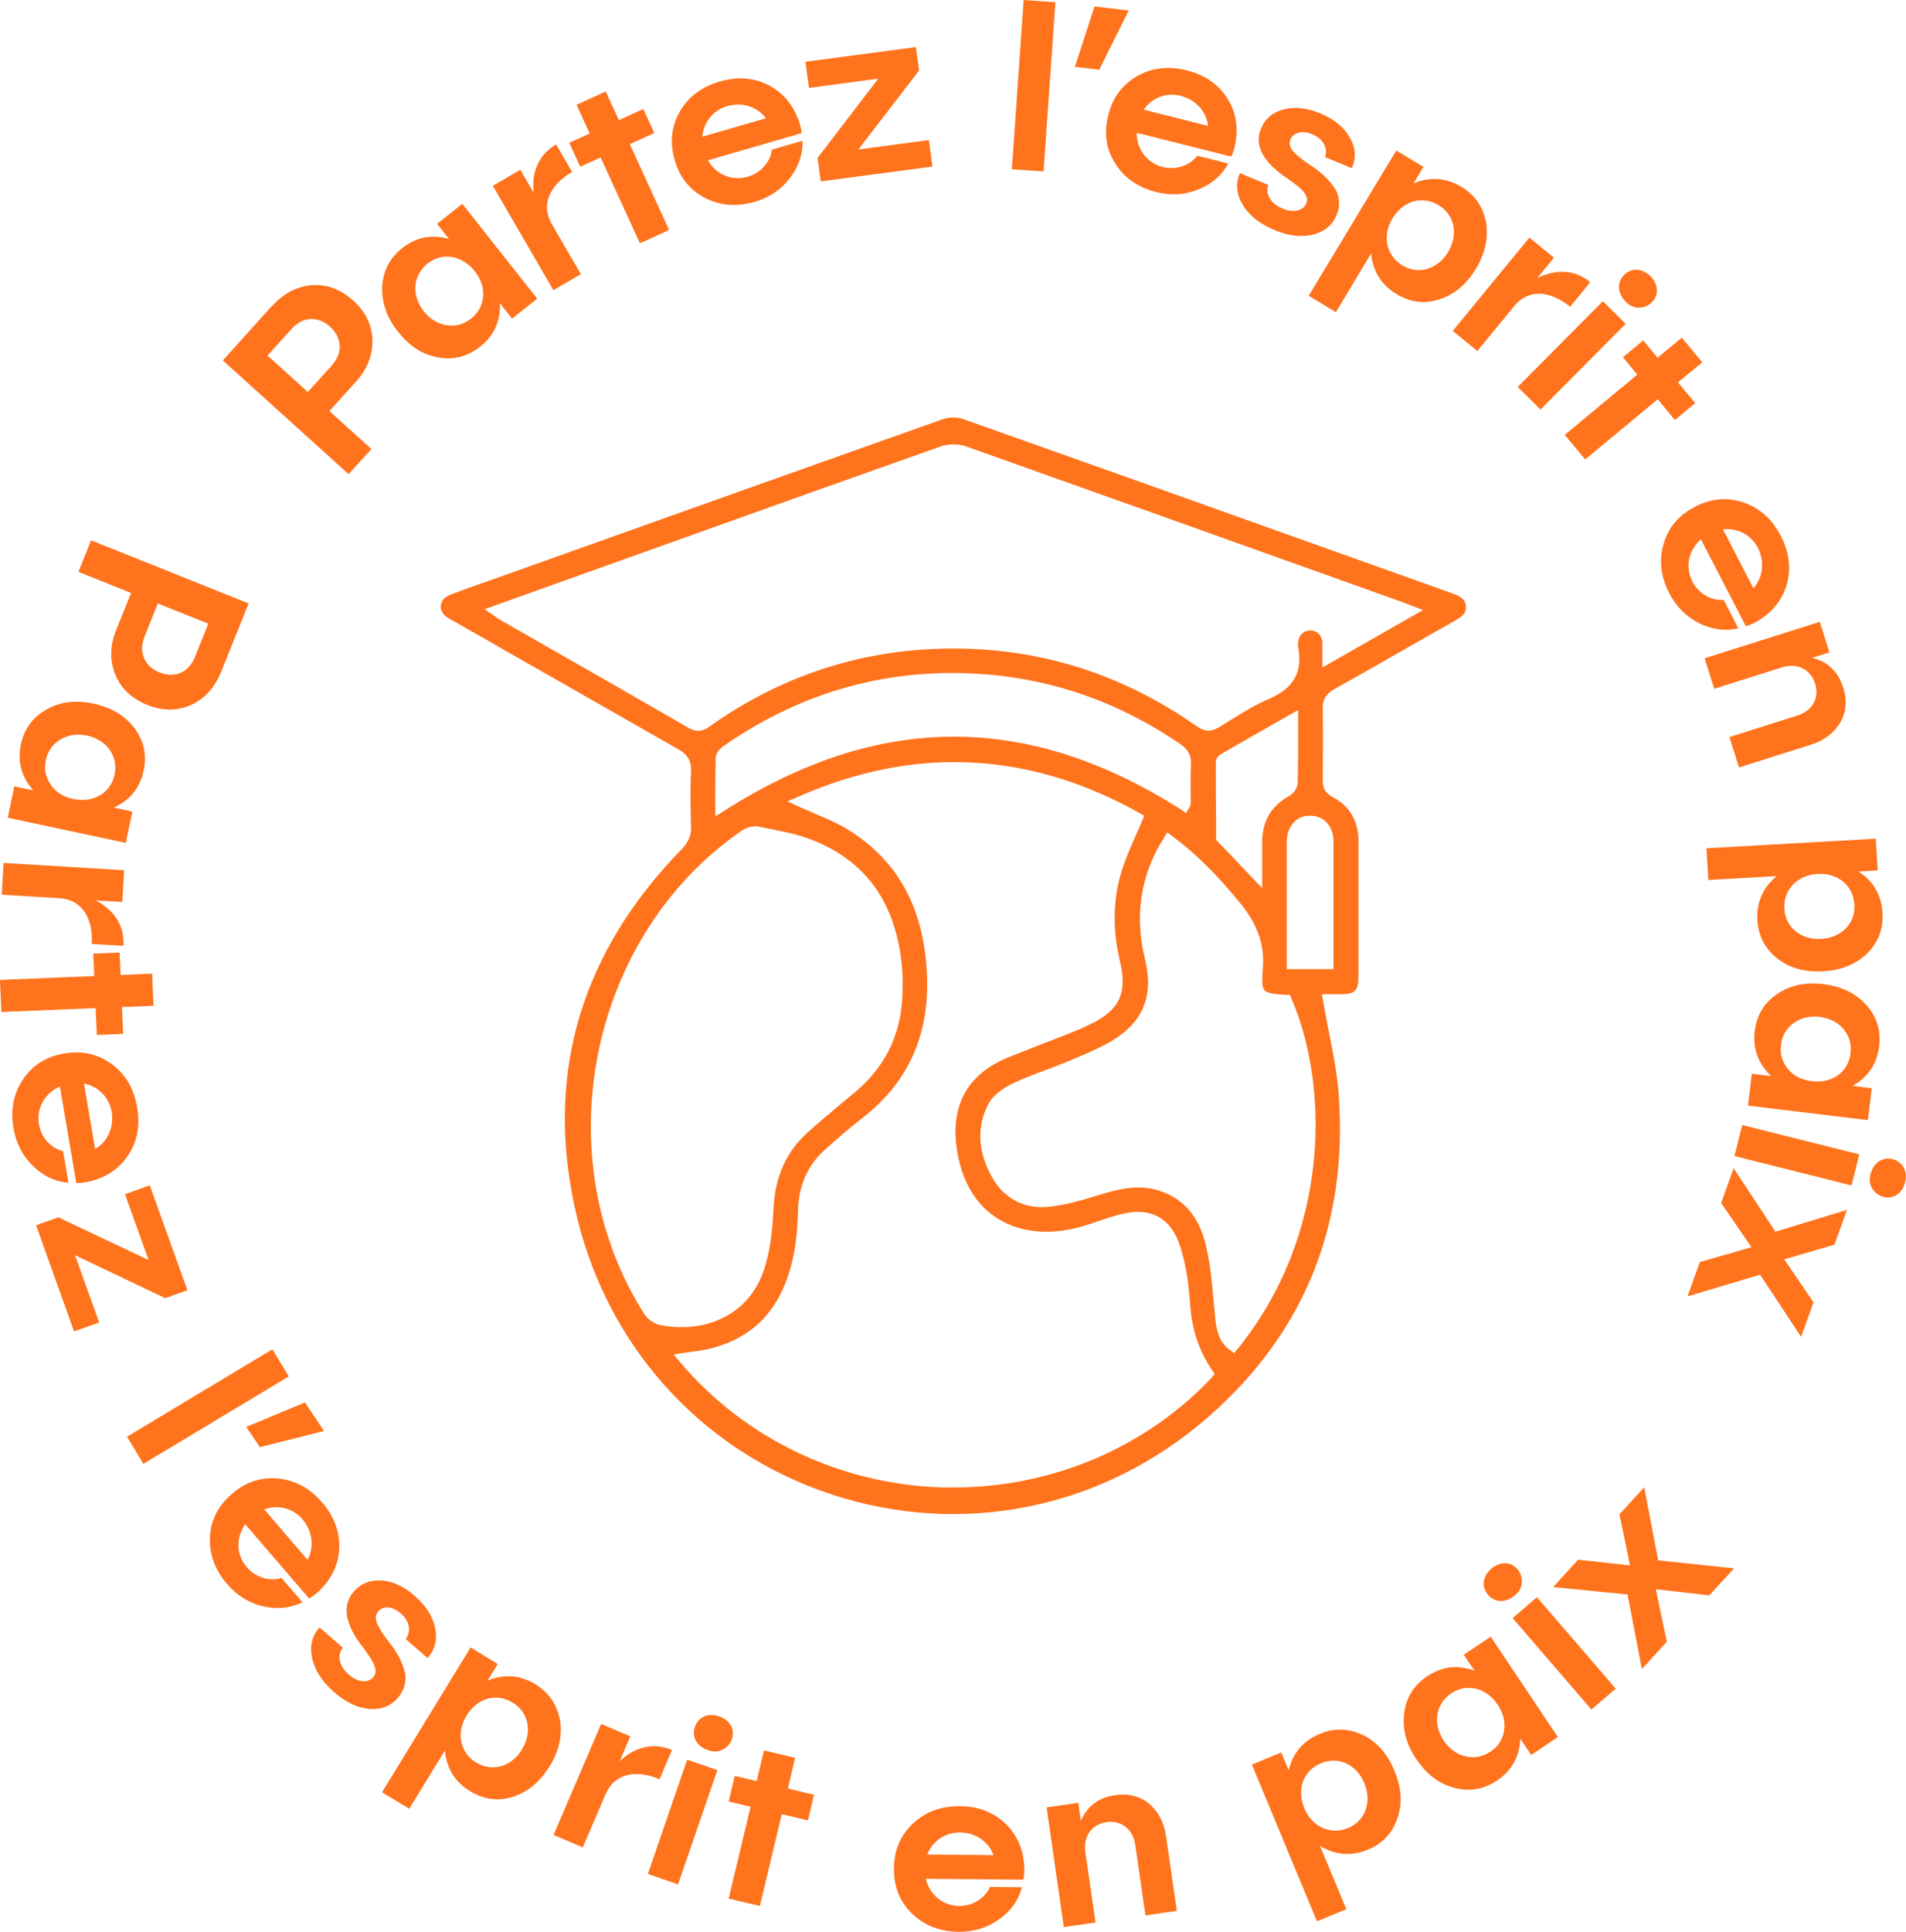 <?xml version="1.0" encoding="UTF-8"?> <svg xmlns="http://www.w3.org/2000/svg" id="Calque_2" data-name="Calque 2" viewBox="0 0 113 114.49"><defs><style> .cls-1 { fill: #ff731d; stroke-width: 0px; } </style></defs><g id="Calque_1-2" data-name="Calque 1"><path class="cls-1" d="m86.01,35.13l-6.39-2.28c-7.38-2.64-15.02-5.36-22.53-8.02-.16-.06-.36-.09-.56-.09-.21,0-.42.03-.6.09-7.2,2.55-14.52,5.16-21.59,7.68l-4.29,1.53c-.34.12-.68.24-1.02.36-.76.27-1.56.55-2.33.84-.32.12-.53.35-.56.62-.04.25.08.51.32.69.11.09.24.16.38.23l.15.08,2.68,1.53c3.51,2,7.01,4,10.52,6,.43.24.81.57.78,1.32-.06,1.18-.03,2.37,0,3.28.02.52-.15.91-.55,1.33-5.93,6.07-8.07,13.19-6.36,21.16,1.73,8.11,7.42,14.49,15.21,17.07,7.8,2.58,16.17.86,22.41-4.62,5.69-4.99,8.27-11.44,7.68-19.16-.1-1.23-.33-2.43-.59-3.7-.11-.57-.23-1.17-.33-1.77l-.07-.38h1.05c.94,0,1.12-.19,1.12-1.14v-1.02c0-2.3,0-4.61,0-6.91,0-1.2-.52-2.08-1.54-2.62-.51-.27-.58-.64-.58-1.01.01-1.38.03-2.8,0-4.22-.01-.54.19-.88.69-1.16,1.47-.82,2.93-1.66,4.39-2.49.89-.51,1.78-1.02,2.68-1.52.53-.3.75-.49.73-.89-.03-.43-.3-.6-.87-.8Zm-47.79,42.77c-5.95-9.3-3.32-22.43,5.75-28.67.25-.17.67-.32,1.03-.24.18.04.37.08.55.11.85.17,1.74.34,2.56.66,3.39,1.31,5.2,4.03,5.4,8.08,0,.15,0,.31,0,.42v.08c.06,2.64-.86,4.72-2.79,6.36-.25.21-.51.42-.76.63-.7.58-1.42,1.19-2.1,1.8-1.25,1.14-1.9,2.59-2,4.46-.05,1.04-.15,2.26-.48,3.39-.75,2.61-2.88,3.67-4.99,3.67-.43,0-.85-.05-1.26-.13-.34-.07-.72-.33-.92-.63Zm32.37-31.03c0,.25,0,.5,0,.75,0,.14-.08.24-.11.28l-.17.29-.27-.2c-9.09-5.8-17.96-5.78-27.12.07l-.51.32v-1.32c0-.71,0-1.44.02-2.16,0-.34.37-.62.48-.7,4.68-3.25,9.9-4.68,15.5-4.24,4.14.32,8.02,1.71,11.54,4.12.35.24.7.57.66,1.25-.03.51-.03,1.04-.02,1.55Zm1.26,34.76c-3.93,4.16-9.48,6.52-15.32,6.52-.2,0-.4,0-.6,0-6.08-.17-11.77-2.88-15.62-7.44l-.37-.44.57-.09c.18-.03.37-.06.55-.08.38-.05.74-.1,1.09-.19,2.64-.68,4.23-2.44,4.87-5.39.17-.77.26-1.62.29-2.76.04-1.52.57-2.7,1.61-3.64.63-.56,1.37-1.22,2.14-1.81,2.98-2.29,4.23-5.35,3.84-9.37-.34-3.5-1.85-6.05-4.63-7.78-.58-.36-1.22-.63-1.9-.92-.33-.14-.67-.29-1.02-.44l-.66-.31.67-.29c6.88-3.02,13.69-2.68,20.23,1l.25.14-.11.27c-.14.33-.28.66-.43.98-.3.7-.59,1.35-.8,2.03-.52,1.67-.55,3.45-.11,5.31.46,1.9,0,2.92-1.73,3.76-.74.36-1.53.66-2.28.95-.33.12-.65.25-.98.38-.25.1-.51.2-.76.3-.28.11-.56.22-.84.33-3.36,1.35-3.44,4.15-2.91,6.26.4,1.58,1.26,2.77,2.51,3.45,1.24.68,2.8.82,4.5.39.43-.11.86-.26,1.27-.4.36-.12.74-.25,1.11-.35,1.92-.54,3.17.14,3.73,1.99.28.94.46,2.01.54,3.19l.02.22q.14,2.1,1.3,3.81l.15.22-.18.19Zm1.51-1.69l-.2.25-.25-.19c-.67-.5-.79-1.2-.86-1.88-.03-.32-.06-.63-.09-.94-.1-1.13-.2-2.29-.47-3.39-.42-1.77-1.43-2.88-2.98-3.29-1.09-.29-2.18-.04-3.2.27-1.01.31-2.02.62-3.06.74-1.48.17-2.7-.45-3.43-1.74-.85-1.5-.93-3.01-.22-4.35.31-.58.98-1,1.5-1.24.61-.29,1.25-.53,1.87-.76.42-.16.86-.32,1.27-.49l.38-.16c.76-.32,1.56-.65,2.27-1.07,1.9-1.14,2.53-2.69,1.99-4.88-.57-2.3-.32-4.49.74-6.51.08-.15.16-.29.26-.44.04-.07.09-.15.13-.23l.19-.31.29.21c1.35,1,2.58,2.21,3.99,3.92,1.08,1.31,1.51,2.52,1.39,3.95-.05.64-.06,1.1.1,1.28.15.17.58.23,1.31.27h.2s.08.2.08.2c2.29,5.29,2.27,14.05-3.2,20.8Zm3.57-33.54c0,.31-.25.63-.48.76-1.12.62-1.65,1.55-1.62,2.85,0,.37,0,.75,0,1.17v1.45l-2.73-2.86v-.89c-.01-1.24-.02-2.49-.02-3.73,0-.24.21-.4.38-.5,1.02-.59,2.04-1.17,3.12-1.79l1.38-.78v1.53c0,.97,0,1.89-.02,2.8Zm2.13,3.48c0,1.73,0,3.46,0,5.21v2.34h-2.77v-4.3c0-1.08,0-2.16,0-3.24,0-.49.16-.91.45-1.19.25-.25.57-.37.97-.36.8.02,1.35.64,1.35,1.53Zm-.66-10.33v-.57c0-.13,0-.26,0-.37,0-.22,0-.39,0-.56-.04-.41-.33-.69-.72-.69h0c-.39,0-.68.28-.72.7-.01.11-.03.22,0,.3.29,1.44-.27,2.44-1.71,3.05-.81.34-1.6.83-2.35,1.3-.22.13-.44.27-.65.4-.45.27-.84.25-1.3-.07-4.62-3.25-9.81-4.8-15.41-4.59-4.87.18-9.37,1.71-13.4,4.55-.19.14-.43.31-.75.31-.16,0-.34-.05-.54-.16-2.78-1.61-5.62-3.23-8.37-4.8l-2.87-1.64c-.05-.03-.11-.07-.19-.13l-.69-.48,11.47-4.1c5.08-1.82,10.35-3.7,15.53-5.53.48-.17,1.09-.18,1.53-.02,7.38,2.62,14.88,5.3,22.13,7.89l3.61,1.29c.13.05.26.1.43.16l.94.36-5.96,3.4Z"></path><g><path class="cls-1" d="m16.14,18.13c.68-.75,1.46-1.16,2.36-1.23.89-.06,1.69.24,2.44.91.73.66,1.11,1.43,1.14,2.32.02.9-.29,1.73-.97,2.48l-1.58,1.75,2.49,2.25-1.35,1.49-7.46-6.74,2.93-3.25Zm3.55,3.5c.65-.72.58-1.64-.12-2.27-.72-.65-1.62-.6-2.27.12l-1.44,1.59,2.39,2.16,1.44-1.59Z"></path><path class="cls-1" d="m25.92,13.26l1.49-1.18,4.44,5.62-1.49,1.18-.72-.91c.04,1.06-.35,1.92-1.18,2.58-.74.58-1.57.8-2.48.63-.92-.16-1.71-.66-2.38-1.52-.67-.85-.98-1.73-.94-2.68.05-.92.44-1.68,1.18-2.27.83-.66,1.76-.84,2.78-.55l-.71-.9Zm2.01,5.62c.44-.35.67-.79.71-1.32.04-.53-.13-1.03-.5-1.49-.76-.95-1.92-1.14-2.79-.45-.88.69-.97,1.88-.22,2.83.37.47.82.74,1.35.82.53.08,1-.04,1.45-.39Z"></path><path class="cls-1" d="m31.64,11.44c-.14-1.26.31-2.29,1.33-2.88l.95,1.63c-1.37.79-1.85,1.98-1.21,3.08l1.73,2.98-1.63.95-3.59-6.19,1.63-.95.8,1.38Z"></path><path class="cls-1" d="m38.14,6.46l.65,1.42-1.45.66,2.33,5.09-1.73.79-2.33-5.09-1.21.55-.65-1.42,1.21-.55-.78-1.7,1.73-.79.78,1.7,1.45-.66Z"></path><path class="cls-1" d="m47.52,7.89l-5.55,1.61c.48.84,1.42,1.25,2.37.97.79-.23,1.34-.9,1.42-1.6l1.82-.53c.02.81-.23,1.54-.76,2.23-.53.68-1.22,1.14-2.07,1.39-1.07.31-2.06.23-2.95-.23-.9-.46-1.5-1.21-1.8-2.25-.3-1.04-.2-1.99.31-2.88.5-.87,1.3-1.46,2.37-1.77,1.07-.31,2.05-.23,2.93.24.89.48,1.49,1.24,1.81,2.28.06.21.1.39.1.56Zm-5.88.21l3.77-1.09c-.5-.68-1.41-.98-2.29-.72-.85.25-1.41.95-1.48,1.82Z"></path><path class="cls-1" d="m50.88,8.86l4.19-.56.21,1.57-6.62.88-.19-1.39,3.6-4.7-4.11.55-.21-1.55,6.55-.87.19,1.39-3.61,4.69Z"></path><path class="cls-1" d="m60.69,0l1.88.13-.7,10.03-1.88-.13.7-10.03Z"></path><path class="cls-1" d="m64.89.38l2.03.24-1.75,3.51-1.44-.17,1.16-3.58Z"></path><path class="cls-1" d="m73,9.28l-5.61-1.41c0,.97.6,1.79,1.55,2.03.8.2,1.61-.1,2.04-.67l1.84.46c-.39.71-.98,1.22-1.78,1.54-.8.32-1.63.37-2.49.15-1.08-.27-1.9-.83-2.43-1.69-.55-.85-.68-1.8-.42-2.85.26-1.05.83-1.82,1.72-2.33.87-.5,1.86-.61,2.94-.34s1.88.83,2.42,1.68c.53.86.66,1.82.41,2.88-.05.21-.11.39-.19.53Zm-5.19-2.78l3.81.96c-.09-.84-.73-1.56-1.62-1.78-.86-.22-1.7.11-2.19.82Z"></path><path class="cls-1" d="m78.3,6.73c.8.33,1.37.81,1.72,1.41.35.6.39,1.21.13,1.83l-1.59-.66c.18-.54-.11-1.08-.75-1.35-.59-.25-1.13-.12-1.3.3-.2.48.2.87,1.22,1.56.56.36,1.12.85,1.49,1.48.2.4.24.93.02,1.45-.25.6-.73.99-1.41,1.16-.7.16-1.46.07-2.3-.29-.86-.36-1.47-.85-1.85-1.48-.38-.63-.44-1.25-.17-1.88l1.68.7c-.18.55.15,1.11.84,1.4.64.27,1.23.14,1.41-.3.2-.48-.21-.86-1.18-1.53-.09-.05-.15-.09-.18-.12-1.26-.92-1.71-1.84-1.32-2.79.25-.6.71-.98,1.36-1.14.65-.17,1.38-.08,2.19.25Z"></path><path class="cls-1" d="m88.1,13.16c.15.92-.04,1.84-.6,2.77-.56.93-1.28,1.53-2.16,1.81-.88.28-1.73.18-2.54-.31-.92-.55-1.41-1.36-1.51-2.41l-2.09,3.48-1.61-.97,5.19-8.61,1.61.97-.59.98c.98-.41,1.93-.34,2.84.2.81.49,1.28,1.18,1.46,2.1Zm-2.25,1.77c.63-1.04.38-2.21-.56-2.77-.98-.59-2.11-.26-2.74.79-.62,1.03-.36,2.2.59,2.78.94.57,2.09.24,2.71-.79Z"></path><path class="cls-1" d="m91.12,16.49c1.13-.57,2.26-.51,3.16.23l-1.19,1.46c-1.22-1-2.5-1.04-3.31-.05l-2.19,2.67-1.46-1.19,4.54-5.53,1.46,1.19-1.01,1.23Z"></path><path class="cls-1" d="m95.03,17.85l1.35,1.34-5.05,5.08-1.35-1.34,5.05-5.08Zm1.33,0c-.48-.48-.5-1.13-.08-1.55.44-.44,1.07-.42,1.56.06.24.24.37.51.39.8.05.93-1.19,1.49-1.87.69Z"></path><path class="cls-1" d="m100.5,23.89l-1.2,1-1.02-1.23-4.3,3.57-1.21-1.46,4.3-3.57-.85-1.03,1.2-1,.85,1.03,1.44-1.19,1.21,1.46-1.44,1.19,1.02,1.23Z"></path><path class="cls-1" d="m103.5,37.1l-2.66-5.14c-.73.64-.95,1.63-.5,2.51.38.73,1.14,1.14,1.85,1.08l.87,1.69c-.79.18-1.56.07-2.33-.31-.77-.39-1.35-.98-1.76-1.76-.51-.99-.63-1.98-.34-2.94.28-.98.9-1.7,1.86-2.2.97-.5,1.92-.58,2.89-.25.95.33,1.69.99,2.2,1.98.51.99.62,1.96.34,2.92-.3.97-.93,1.7-1.89,2.22-.19.1-.37.17-.53.21Zm-1.35-5.73l1.8,3.49c.57-.62.68-1.58.27-2.39-.41-.78-1.21-1.2-2.07-1.1Z"></path><path class="cls-1" d="m109.1,42.82c-.37.62-.94,1.06-1.73,1.31l-4.27,1.35-.57-1.8,4.01-1.27c.93-.29,1.34-1.06,1.07-1.9-.28-.87-1.08-1.24-1.97-.96l-4.01,1.27-.57-1.81,6.83-2.16.57,1.81-1.02.32c.93.24,1.54.82,1.84,1.77.24.75.18,1.43-.17,2.06Z"></path><path class="cls-1" d="m110.7,56.5c-.67.65-1.54,1-2.62,1.06-1.09.06-1.99-.19-2.71-.76-.73-.57-1.12-1.33-1.18-2.27-.06-1.07.33-1.93,1.14-2.61l-4.05.23-.11-1.88,10.04-.57.11,1.88-1.14.07c.89.57,1.37,1.4,1.43,2.46.05.94-.25,1.73-.91,2.39Zm-2.73-.86c1.22-.07,2.04-.93,1.97-2.03-.07-1.14-.98-1.89-2.19-1.82-1.2.07-2.02.94-1.96,2.06.06,1.1.98,1.86,2.18,1.79Z"></path><path class="cls-1" d="m110.97,64.5l-.23,1.88-7.11-.86.23-1.89,1.15.14c-.77-.72-1.1-1.61-.98-2.66.11-.93.55-1.67,1.31-2.19.77-.53,1.68-.73,2.76-.6,1.08.13,1.92.54,2.55,1.24.62.69.87,1.51.76,2.44-.13,1.05-.66,1.83-1.58,2.35l1.14.14Zm-5.38-2.58c-.07.56.08,1.03.42,1.44.35.41.81.64,1.4.71,1.21.15,2.17-.54,2.3-1.65.13-1.11-.63-2.02-1.84-2.16-.59-.07-1.1.06-1.53.37-.43.31-.69.73-.75,1.29Z"></path><path class="cls-1" d="m110.23,68.41l-.46,1.84-6.94-1.74.46-1.84,6.94,1.74Zm.68,1.14c.17-.66.71-1,1.29-.86.6.15.91.71.75,1.37-.08.32-.25.58-.49.74-.77.52-1.89-.27-1.55-1.26Z"></path><path class="cls-1" d="m100.04,76.84l.74-2.05,3.06-.88-1.8-2.62.74-2.06,2.48,3.76,4.24-1.29-.74,2.06-2.98.87,1.74,2.55-.74,2.04-2.43-3.68-4.32,1.29Z"></path><path class="cls-1" d="m13.11,39.81c-.38.94-.97,1.6-1.79,1.97-.82.36-1.67.36-2.6-.01-.91-.37-1.54-.96-1.88-1.78-.34-.84-.33-1.72.05-2.66l.88-2.19-3.12-1.25.75-1.87,9.34,3.74-1.63,4.06Zm-4.55-2.05c-.36.9.02,1.74.9,2.09.9.36,1.73,0,2.09-.9l.8-1.99-2.99-1.2-.8,1.99Z"></path><path class="cls-1" d="m7.85,48.09l-.39,1.86-7-1.49.39-1.86,1.13.24c-.71-.79-.96-1.7-.74-2.73.2-.92.7-1.61,1.51-2.06.81-.47,1.74-.58,2.8-.35,1.06.23,1.86.71,2.43,1.46.55.74.73,1.58.54,2.5-.22,1.04-.82,1.77-1.78,2.2l1.12.24Zm-5.13-3.04c-.12.55-.01,1.03.3,1.47s.75.71,1.33.83c1.19.25,2.21-.35,2.44-1.44.23-1.09-.45-2.07-1.64-2.32-.58-.12-1.1-.04-1.56.23-.46.27-.75.67-.87,1.22Z"></path><path class="cls-1" d="m5.65,53.35c1.13.57,1.74,1.53,1.67,2.7l-1.88-.11c.09-1.58-.63-2.64-1.9-2.71l-3.44-.21.11-1.88,7.15.43-.11,1.88-1.59-.09Z"></path><path class="cls-1" d="m7.3,61.27l-1.56.06-.07-1.59-5.59.23-.08-1.9,5.59-.23-.06-1.33,1.56-.06.06,1.33,1.87-.08.08,1.9-1.87.08.07,1.59Z"></path><path class="cls-1" d="m4.52,70.09l-.97-5.7c-.89.39-1.4,1.27-1.24,2.24.14.81.74,1.43,1.43,1.59l.32,1.87c-.8-.07-1.51-.4-2.12-1.01-.62-.6-.99-1.35-1.14-2.22-.19-1.1,0-2.07.57-2.9.56-.84,1.37-1.35,2.44-1.53,1.07-.18,2,.03,2.83.64.81.6,1.31,1.46,1.49,2.56.19,1.1,0,2.06-.57,2.89-.58.83-1.4,1.34-2.47,1.54-.21.04-.4.05-.57.04Zm.46-5.87l.66,3.87c.74-.42,1.13-1.3.98-2.2-.15-.87-.79-1.51-1.64-1.68Z"></path><path class="cls-1" d="m4.45,74.39l1.43,3.98-1.49.53-2.25-6.29,1.32-.47,5.35,2.53-1.4-3.9,1.47-.53,2.23,6.22-1.32.47-5.35-2.55Z"></path><path class="cls-1" d="m16.15,79.96l.97,1.61-8.62,5.18-.97-1.61,8.62-5.18Z"></path><path class="cls-1" d="m18.07,83.1l1.14,1.7-3.8.96-.81-1.2,3.47-1.45Z"></path><path class="cls-1" d="m18.31,94.71l-3.77-4.38c-.56.79-.55,1.81.1,2.55.54.63,1.38.84,2.05.63l1.24,1.44c-.73.36-1.5.43-2.34.24-.84-.2-1.54-.64-2.12-1.31-.73-.85-1.07-1.78-1.02-2.78.04-1.01.48-1.87,1.3-2.57.82-.71,1.73-1.01,2.75-.91,1,.1,1.87.57,2.6,1.42.73.85,1.06,1.76,1.01,2.77-.06,1.01-.51,1.87-1.32,2.59-.16.14-.32.25-.47.33Zm-2.64-5.26l2.56,2.98c.41-.74.3-1.69-.29-2.39-.58-.67-1.45-.89-2.27-.59Z"></path><path class="cls-1" d="m24.61,94.6c.66.57,1.05,1.2,1.19,1.88s-.01,1.27-.45,1.78l-1.3-1.13c.34-.45.24-1.06-.29-1.52-.48-.42-1.03-.47-1.33-.12-.34.39-.08.89.66,1.86.42.52.8,1.16.94,1.88.06.44-.07.96-.44,1.39-.43.49-1,.71-1.7.65-.71-.06-1.4-.4-2.09-1-.7-.61-1.13-1.27-1.29-1.99-.16-.72-.02-1.32.43-1.84l1.38,1.2c-.35.47-.21,1.1.36,1.6.52.46,1.12.52,1.44.16.34-.39.07-.88-.64-1.83-.07-.08-.11-.14-.14-.18-.91-1.27-1.04-2.29-.37-3.07.43-.49.98-.7,1.65-.66s1.34.36,1.99.93Z"></path><path class="cls-1" d="m33.2,101.92c.15.92-.05,1.84-.62,2.76s-1.29,1.52-2.17,1.8c-.88.28-1.73.16-2.54-.33-.91-.56-1.4-1.37-1.49-2.42l-2.12,3.46-1.61-.98,5.25-8.58,1.61.98-.6.98c.98-.4,1.93-.33,2.83.22.8.49,1.28,1.19,1.45,2.11Zm-2.26,1.76c.64-1.04.4-2.2-.54-2.78-.98-.6-2.11-.27-2.74.77-.63,1.03-.38,2.2.57,2.78.94.57,2.09.26,2.71-.77Z"></path><path class="cls-1" d="m36.74,104.37c.92-.87,2.03-1.12,3.1-.66l-.74,1.73c-1.45-.62-2.69-.3-3.19.87l-1.36,3.17-1.73-.74,2.82-6.58,1.73.74-.63,1.47Z"></path><path class="cls-1" d="m40.74,104.28l1.79.62-2.33,6.77-1.79-.62,2.33-6.77Zm1.2-.58c-.65-.22-.94-.8-.74-1.36.2-.59.78-.85,1.43-.63.31.11.56.3.7.55.45.82-.43,1.86-1.38,1.44Z"></path><path class="cls-1" d="m48.26,106.36l-.36,1.52-1.55-.37-1.3,5.44-1.85-.44,1.3-5.44-1.3-.31.36-1.52,1.3.31.43-1.82,1.85.44-.43,1.82,1.55.37Z"></path><path class="cls-1" d="m60.67,111.39l-5.78-.05c.22.94,1,1.6,1.98,1.61.83,0,1.54-.48,1.82-1.13l1.9.02c-.21.78-.66,1.41-1.37,1.91-.7.5-1.5.74-2.38.73-1.12-.01-2.04-.37-2.76-1.07-.73-.7-1.09-1.59-1.08-2.68s.38-1.97,1.13-2.67c.73-.69,1.66-1.03,2.78-1.02,1.12,0,2.03.37,2.74,1.07.72.72,1.07,1.62,1.08,2.7,0,.22-.02.41-.06.56Zm-5.7-1.49l3.93.04c-.28-.8-1.07-1.34-1.99-1.35-.88,0-1.63.51-1.94,1.32Z"></path><path class="cls-1" d="m68.12,106.89c.55.46.89,1.1,1.01,1.92l.64,4.43-1.86.27-.6-4.16c-.14-.96-.83-1.49-1.7-1.37-.9.13-1.4.86-1.26,1.79l.6,4.16-1.88.27-1.02-7.09,1.88-.27.15,1.06c.39-.88,1.06-1.38,2.05-1.52.77-.11,1.44.06,2,.5Z"></path><path class="cls-1" d="m80.8,102.81c.83.42,1.46,1.12,1.87,2.13.42,1,.48,1.94.18,2.81-.3.88-.88,1.5-1.75,1.86-.99.41-1.93.33-2.84-.22l1.56,3.75-1.74.72-3.86-9.29,1.74-.72.44,1.06c.25-1.03.87-1.76,1.85-2.16.87-.36,1.71-.33,2.55.07Zm.09,2.87c-.47-1.13-1.55-1.62-2.57-1.19-1.06.44-1.46,1.55-.99,2.67.46,1.11,1.56,1.6,2.59,1.17,1.02-.42,1.43-1.54.97-2.65Z"></path><path class="cls-1" d="m86.8,98.05l1.58-1.06,3.98,5.95-1.58,1.06-.65-.96c-.04,1.06-.5,1.89-1.38,2.48-.78.52-1.63.67-2.52.43-.91-.23-1.65-.8-2.26-1.7s-.84-1.81-.72-2.74c.12-.92.57-1.64,1.36-2.17.88-.59,1.82-.7,2.81-.33l-.64-.95Zm1.56,5.76c.47-.31.73-.73.81-1.26.08-.53-.05-1.03-.38-1.53-.68-1.01-1.82-1.29-2.75-.67-.93.62-1.12,1.8-.44,2.81.33.49.76.8,1.28.92.52.12,1.01.04,1.47-.27Z"></path><path class="cls-1" d="m89.78,94.56c-.52.44-1.16.41-1.55-.04-.41-.47-.34-1.1.18-1.55.25-.22.54-.33.83-.33.93.02,1.39,1.31.54,1.92Zm-.1,1.33l1.44-1.24,4.67,5.42-1.44,1.24-4.67-5.42Z"></path><path class="cls-1" d="m102.81,92.94l-1.47,1.6-3.17-.36.65,3.11-1.48,1.62-.85-4.42-4.41-.44,1.48-1.62,3.08.34-.63-3.03,1.47-1.6.83,4.33,4.48.47Z"></path></g></g></svg> 